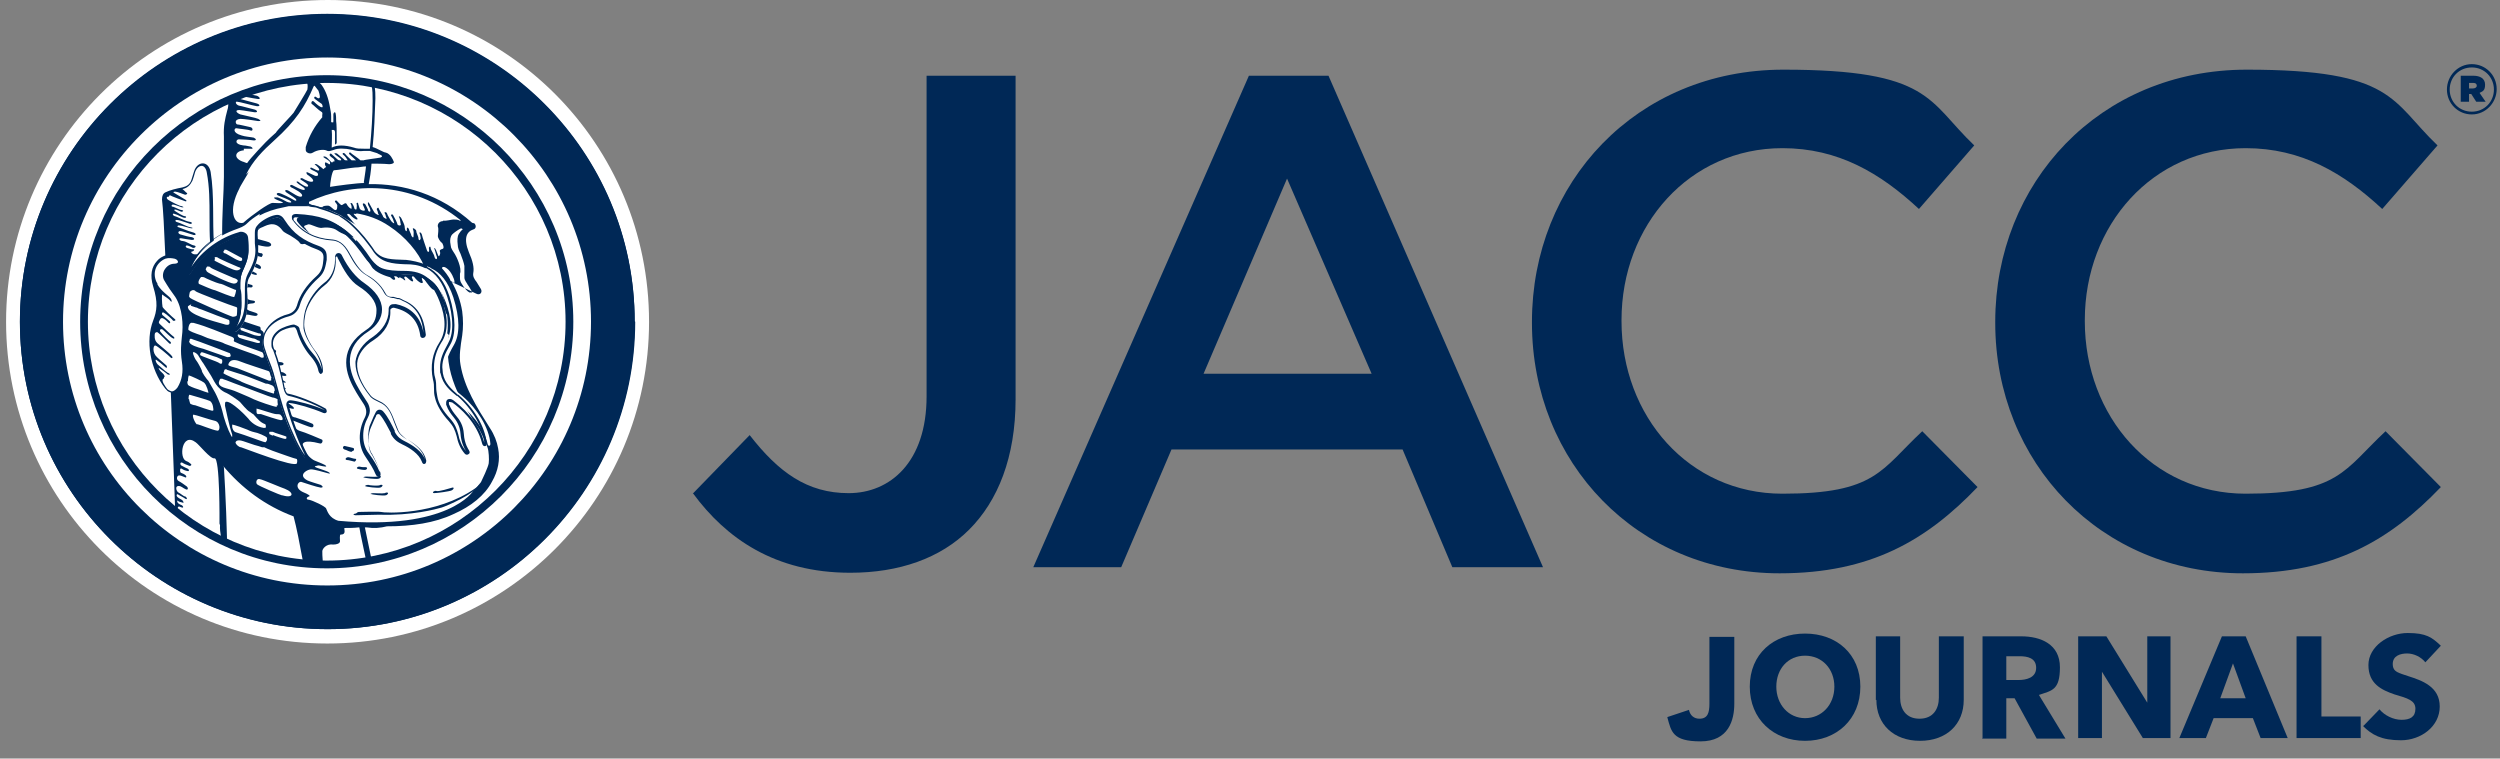 <?xml version="1.0" encoding="UTF-8"?>
<svg id="Layer_1" xmlns="http://www.w3.org/2000/svg" xmlns:xlink="http://www.w3.org/1999/xlink" version="1.1" viewBox="0 0 452.2 137.2">
  <rect x="0" y="0" width="452.2" height="137.2" fill="#808080" stroke="none"/>
  <!-- Generator: Adobe Illustrator 29.1.0, SVG Export Plug-In . SVG Version: 2.1.0 Build 142)  -->
  <defs>
    <style>
      .st0 {
        fill: none;
      }

      .st1 {
        fill: #002856;
      }

      .st2 {
        fill: #fff;
      }

      .st3 {
        clip-path: url(#clippath);
      }
    </style>
    <clipPath id="clippath">
      <path class="st0" d="M103,58.2c0,24.2-19.6,43.9-43.9,43.9S15.3,82.4,15.3,58.2,34.9,14.3,59.1,14.3s43.9,19.6,43.9,43.9Z"/>
    </clipPath>
  </defs>
  <g>
    <path class="st1" d="M125.3,89.3l10.3-10.6c5.2,6.7,10.4,10.5,17.9,10.5s14.1-5.6,14.1-17.5V13.7h16.1v58.5c0,10.5-3.2,18.4-8.4,23.6-5.2,5.2-12.7,7.8-21.5,7.8-13.7,0-22.5-6.3-28.4-14.3"/>
    <path class="st1" d="M225.9,13.7h14.4l38.8,88.9h-16.4l-9-21.3h-41.8l-9.1,21.3h-15.9L225.9,13.7h0ZM248.1,67.6l-15.3-35.3-15.1,35.3h30.4Z"/>
    <path class="st1" d="M277.1,58.4v-.2c0-25.1,18.8-45.6,45.5-45.6s26.1,5.7,34.5,13.7l-10,11.5c-7-6.5-14.6-11-24.7-11-16.8,0-29.1,13.9-29.1,31.1v.2c0,17.2,12.2,31.2,29.1,31.2s17.8-4.3,25.3-11.3l10,10.1c-9.2,9.6-19.3,15.6-35.8,15.6-25.7,0-44.8-20-44.8-45.3"/>
    <path class="st1" d="M360.9,58.4v-.2c0-25.1,18.8-45.6,45.5-45.6s26.1,5.7,34.5,13.7l-10,11.5c-7-6.5-14.6-11-24.7-11-16.8,0-29.1,13.9-29.1,31.1v.2c0,17.2,12.2,31.2,29.1,31.2s17.8-4.3,25.3-11.3l10,10.1c-9.2,9.6-19.3,15.6-35.8,15.6-25.7,0-44.8-20-44.8-45.3"/>
    <path class="st1" d="M442.6,16.2h0c0-2.5,2-4.6,4.5-4.6s4.5,2,4.5,4.5h0c0,2.5-2,4.6-4.5,4.6s-4.5-2-4.5-4.5M451.1,16.2h0c0-2.2-1.7-4-4-4s-4,1.8-4,4h0c0,2.2,1.7,4,4,4s4-1.8,4-4M445.1,13.7h2.3c1.2,0,2.1.5,2.1,1.6s-.4,1.2-1,1.5l1.1,1.6h-1.7l-.9-1.4h-.4v1.4h-1.5s0-4.8,0-4.8ZM447.3,16c.4,0,.7-.2.7-.5s-.2-.5-.6-.5h-.8v1h.8Z"/>
  </g>
  <g>
    <path class="st2" d="M117.4,58.2c0,32.1-26,58.2-58.2,58.2S1.1,90.3,1.1,58.2,27.1,0,59.3,0s58.1,26,58.1,58.2Z"/>
    <g>
      <g>
        <path class="st2" d="M114.1,58.2c0,30.3-24.6,54.9-54.9,54.9S4.3,88.5,4.3,58.2,28.9,3.3,59.2,3.3s54.9,24.6,54.9,54.9Z"/>
        <path class="st1" d="M59.2,113.8c-30.7,0-55.6-24.9-55.6-55.6S28.6,2.6,59.2,2.6s55.6,24.9,55.6,55.6-24.9,55.6-55.6,55.6ZM59.2,4C29.4,4,5.1,28.3,5.1,58.2s24.3,54.2,54.2,54.2,54.2-24.3,54.2-54.2S89.1,4,59.2,4Z"/>
      </g>
      <path class="st1" d="M114.9,58.2c0,30.7-24.9,55.6-55.6,55.6S3.6,88.9,3.6,58.2,28.5,2.5,59.2,2.5s55.6,24.9,55.6,55.6h0Z"/>
      <path class="st2" d="M61.5,59.5c-.7-.2-5.3-2.1-5.4-2.1-.4-.3,0-.9.6-.6.3.1,4.8,1.8,5.1,1.9.5.2.6,1-.4.8h0Z"/>
      <g>
        <path class="st2" d="M107.7,58.2c0,26.8-21.7,48.4-48.5,48.4S10.8,84.9,10.8,58.2,32.5,9.7,59.2,9.7s48.5,21.7,48.5,48.5Z"/>
        <path class="st1" d="M59.2,107.3c-27.1,0-49.2-22-49.2-49.2S32.1,9,59.2,9s49.2,22.1,49.2,49.2-22.1,49.2-49.2,49.2ZM59.2,10.4c-26.3,0-47.8,21.4-47.8,47.8s21.4,47.7,47.8,47.7,47.7-21.4,47.7-47.7S85.6,10.4,59.2,10.4Z"/>
      </g>
      <g>
        <path class="st2" d="M103,58.2c0,24.2-19.6,43.9-43.9,43.9S15.3,82.4,15.3,58.2,34.9,14.3,59.1,14.3s43.9,19.6,43.9,43.9Z"/>
        <g class="st3">
          <g>
            <g>
              <path class="st1" d="M46.2,8.6c.3,0,.9-.2.8-.4,0-.2-.2-.1-.6-.1-.5,0-.6.4-.2.5h0Z"/>
              <path class="st1" d="M48.6,14.3c.3.2,1.9.5,2.4.5.5,0,.4-.4.2-.4-.2,0-2.8-.6-3.1-.6s-.8-.3-1-.4-.7-.3-.5,0v.2c.1.2,1.8.4,2.1.6h0Z"/>
              <path class="st1" d="M49.1,11.3s-.2-.5-.5-.5c-.3,0-.6.2-.7.2-.5.1,1.2.3,1.2.3h0Z"/>
              <path class="st1" d="M46.9,9.7c-.4.3.8,0,.6,0-.1-.1-.4,0-.6,0Z"/>
              <path class="st1" d="M47.4,10.7c0-.2-.3-.3-.4-.1h0c0,.5.4.5.4.5,0,0,0-.2,0-.4Z"/>
              <path class="st1" d="M81.7,88.7c.4-.2.5-.6.1-.5s-2.5.8-2.9.6c-.3-.1-.9.3-.4.4.5,0,2.8-.3,3.2-.5h0Z"/>
              <path class="st1" d="M47.3,11.8c.2.1,1.3.6,1.5.6s1.2-.2.6-.3c-.6-.1-1.4-.5-1.7-.6-.3,0-.6,0-.4.2h0Z"/>
              <path class="st1" d="M54.1,12.2c.3,0,.8-.2.8-.2,0,0-.6.1-.6-.1,0-.4-.4.3-.1.4h0Z"/>
              <path class="st1" d="M49.2,13.3c.2.1.8.4,1,.3.3,0,.6-.3.5-.4s-.8,0-1.2-.2c-.5-.2-.5.1-.3.3Z"/>
              <path class="st1" d="M86.7,87.7c.3-.6-.1.2-.7.6-7.2,5-16.5,4.5-17.1,4.3-.5-.1-3.7,0-4,0-.3,0-.4.3-.6.3-.2,0-.7.2,0,.3.7,0,4-.1,4.3-.1,5.8.2,10.3-1,11.3-1.3,1-.3,6-2.5,6.8-4.1h0Z"/>
              <path class="st1" d="M55,41.1c0-.4.3-.3.7-.5.4-.2,1.9.8,2.6.6.6-.1,1.9-.1,2.7.5.8.6,2.5,1.2,2.9,1.2.4,0,.7.5.5.7s1.3,1.8,1.4,2.3c0,.4.8,1.2,1.4,2.3.6,1.1,2.8,1.8,3.2,1.9.3,0,.6.6.9.5.4,0,0-.5,0-.6,0-.1.2,0,.4,0,.2.1.5.4.5.3,0-.2.1-.2.4,0,.3.1.4.3.6.4.2,0,.1,0,0-.3-.2-.2,0-.5.3-.3.2.1.8.8,1.1.8.3,0,0-.4-.1-.7,0-.3.3-.3.5,0,.2.3.9,1,1.3,1,.4,0,0-.5,0-.8,0-.3.2-.1.5.2.2.3,1.4,2,1.7,1.8.3-.2,1.7,2.5,2,3.7s.7,1,.7.8c-1.7-6.2-3.7-6.6-4.3-7.1-.7-.5-9.5-2.4-9.6-2.9,0-.5-1.8-2.5-1.8-2.5,0,0-1.3-1.7-1.5-1.9-.2-.2-3.2-2.2-4.1-2.6-.8-.4-1.5-.4-2.9-.8-1.4-.4-1.5-.4-2.2-.6-.7-.2-1.6,1-1.8,1.3.7.7,1.7,1.7,2.4,2.6.5.2,1,.3,1.1.3.1,0-1.2-1.1-1.3-1.5h0Z"/>
              <path class="st1" d="M66.1,84.5c-.5,0-.7,0-1.1-.1-.4,0-.6.3-.3.4.3.1.9.2,1.3.2s.6-.5.1-.5h0Z"/>
              <path class="st1" d="M63.7,81.6c.5-.1.3-.4.3-.5,0-.1-1.2-.3-1.5-.4-.4-.2-.7.4-.2.6.5.1.9.5,1.4.4Z"/>
              <path class="st1" d="M64.4,83c-.5,0-1.1-.3-1.4-.3-.4,0-.7.4-.3.5.4,0,1.3.3,1.4.3.2,0,.5-.5.2-.5h0Z"/>
              <path class="st1" d="M65.7,86.3c.2.2,2.4.4,2.7.3.3,0,.5-.3.5-.4,0-.1-.3-.2-.6,0-.4.1-1.8,0-2,0-.4,0-.7.1-.5.3h0Z"/>
              <path class="st1" d="M66,87.9c.2.2,2.4.4,2.7.3.3,0,.5-.3.5-.4,0-.1-.3-.2-.6,0-.4.1-1.8,0-2-.1-.4,0-.7.2-.5.3h0Z"/>
              <path class="st1" d="M67,89.3c.2.2,2.4.4,2.7.3.3,0,.5-.3.5-.4,0-.1-.3-.2-.6,0-.4.1-1.8,0-2,0-.4,0-.7.1-.5.3Z"/>
            </g>
            <path class="st1" d="M85.4,40.3h0c-5.8-5.2-12.5-7.1-18.7-7,.2-1,.4-2.3.5-3.7.7,0,2.2,0,3.2.1.5,0,1-.2.8-.5-.1-.3-.6-1.4-1.4-1.6-.4,0-1.6-.8-2.4-1,.3-2.9.4-6,.5-8.8.1-6.1-3.3-10.8-8.7-11-.9,0-1.3-.6-1.1-1.8.3-1.8,1.1-4.2,1.7-6.1.3-1-.2-1.9-1.2-1.7-.6.1-1.2.2-1.8,0-.6-.1-1.3.3-1.3.3-.7.3-1.1,1-1.2,1.5-.2.5-1.4,3.5-1.6,4-.2.5-.4,2.5-.8,1.9-.3-.4-.5-.5-.7-.6-.2-2-.4-4-.6-4.9-.2-1.3-1.5-1.5-2.2-.6-.3.4-.7.9-1.1,1.3-.4.4-1,.5-1.5.4-.6-.1-1.2.1-1.6.6-.4.5-1.3.6-1.8.3-.4-.2-.8-.5-1.2-.6-.5,0-.7.2-.7.6.2,2,.5,4.1.7,5.9l.2,3.4c0,1.5,0,3-.1,4-.1,1.4-.2,2.7,0,3.6,0,.7,0,1.1-.2,1.7-.4,1.5-.7,2.8-.6,4.7,0,1.9,0,4.8,0,7.3,0,2.6-.4,7.1-.3,11,0,0,0,0,0,0-.6.3-1.1.7-1.7,1.1,0,0,0,0,.2-.1h0c-.3-3.9.1-8.6-.6-12.9-.4-2.1-2.4-2-3-.1-.2.6-.3,1-.5,1.6-.3.8-.8,1.1-1.6,1.3-1.1.2-2.3.5-3.1.9-.4.2-.6.6-.6,1.3.2,1.5.4,5.3.6,10.1-.5.2-1.1.5-1.5,1-1,1.1-1.3,2.6-.7,4.6.9,2.9.7,4.4,0,6.2-1.4,3.6-.6,8.7,2.2,12.3,0,0,.1.1.2.2.2.3.5.4.8.5,0,0,0,0,0,0,.4,10.9.8,21,.9,25.2,0,.6.3,1.2,1,1.7,1,.7,2.1.2,2.7-.5s1.2-.2,1.3.7c0,.8.7,1.3,1.1,1.7.4.3,1,.8,1.5,1.2.8.7,1.7.4,1.7-.2h0c0-4.5-.3-11.5-.6-16.3,0,0-.1-.2-.2-.3,3.4,4.1,7.7,7.3,12.8,9.2h0c1.1,4.1,2.3,11.9,2.4,12.1.1.9,1,1.7,2.6,1.8,1,0,1.9-.4,2.8-.6.8-.2,1.6.2,2.3.6,1.2.7,3,.8,4.2.2.8-.4.9-.9.8-1.5,0,0,0,0,0,0l-2.2-10.6h.4c1.2.2,2.4.1,3.6-.2,4.5,0,8.6-.6,12-2.2,3.2-1.4,5.7-3.4,7-5.9,1.1-1.9,1.5-4,1.1-6-.2-1.2-.7-2.5-1.5-3.7h0c-2.4-3.8-4.6-7.3-5.3-11.4-.3-1.6,0-3.4.3-5.3.2-1.4.2-2.9,0-4.4-.3-1.9-1-3.8-1.9-5.3,0,0,2.4,1.1,4.4,2.1h0c.7.4,1.2-.2.9-.8-.2-.3-.5-.8-.8-1.3-.4-.5-.7-1-.6-1.6.2-1-.1-2.2-.8-3.8-1-2.5-.4-3.7.8-4.1.5-.1.6-.7.2-1.1h0ZM67.6,105.9s0,0,0,0c0,0,0,0,0,0ZM65.9,33.1c-1.3,0-5,.5-6.2.7,0-.5.3-2.8.7-3,.5,0,3.4-.5,3.8-.5.9,0,1.3-.2,2-.2-.1,1.1-.3,2.1-.4,2.9ZM44.1,26.9c.2,0,.5,0,1.2,0,.7.1.3-.3,0-.4-.2,0-.8-.2-1.3-.2-1.7-.2-1.3-1.1-.8-1.1s2.1.1,2.7.2c.6,0,.4-.3,0-.5-.4-.1-1.7-.2-2.2-.4-1.8-.5-1.3-1.4-.9-1.3s2,.2,2.5.4.5-.5,0-.6c-.5-.1-2.1-.5-2.4-.5-.2,0-.7-.9.6-1,.6,0,2.6.3,3.2.4.6,0,.5-.1,0-.4-.4-.2-2.5-.6-3.2-.8-.6-.2-1.2-.8-.2-.8,1,.1,1.9.3,2.7.4.8.1.5-.4,0-.5s-2.2-.6-2.8-.7c-.6-.2-.7-.8-.3-.7.4,0,2.8.7,3.5.8.7.1.7-.3,0-.5s-3-.8-3.7-1c-.7-.2-.6-.6,0-.5s3.1.6,3.9.7c.8.1.2-.5-.2-.6-.5-.1-2.8-.5-3.3-.8s-.5-.7,0-.4c.5.2,1.7,0,1.5-.1-.2-.2-.6-.5-.2-.5.4,0,.9.3,1.3.4.4,0,.4,0,0-.4-.5-.3-1.4-.4-1.8-.5-.5-.1-.7-.8-.3-.7.4,0,1.6.5,2.4.7s.5-.2,0-.3c-.5,0-1.7-.6-2.7-1.1-1-.4-.5-.6.1-.5.6,0,1.4.5,1.7.6.3.1.7,0,0-.2-.6-.2-1.3-.7-1.8-.8-.5-.1-.6-.5,0-.5.7,0,1.9.5,2.6.7.7.1,1-.3.2-.4-.8-.1-2.4-.8-2.7-.9-.3,0-.5-.5,0-.5.4,0,1.5.4,1.8.4.3,0,.7-.2-.2-.3-.8,0-1.1-.5-1.8-.7-.7-.2-.2-.6.2-.5.4,0,1.3.4,2,.5.6.2.3-.3-.3-.4s-1.8-.6-2.3-.9c-.5-.3-.4-.4.1-.3.5,0,1.3.4,2.1.6.7.2.9-.2.4-.3-.5-.1-2.1-.9-2.4-1-.3-.1-.5-.4-.2-.3.4,0,1.2.3,1.7.5s1-.2.5-.5c-.6-.2-1.8-.6-2.4-.8-.6-.2-.3-.5,0-.5.4,0,1.8.5,2.3.5s.4-.3-.1-.4c-.5,0-2-.7-2.3-1-.4-.3-.2-.3.3-.3s.9.2,1.3.3c.3,0,.7-.2,0-.3-.7,0-.9-.4-1.4-.5-.5-.1-.4-.5-.2-.5.2,0,.5,0,.8.1.2,0,1.4,0,.5-.2-.8-.1-.7-.4-1.1-.6-.5-.2-.8-.2-.4-.4.3-.1.6,0,1.3.1.7.1,1.2.3,1.1,0-.1-.4-.5-.1-2-.5s-1-.5-.8-.8c.1-.2.5-.1.8-.2.7.4,1.7.2,2.3-.4.2-.2.6-.5,1.1-.4.8.2,1.5,0,2-.5.3-.3.6-.6.8-1l.3-.3c.3-.3.6-.5.8-.4.3,0,.5.3.5.7,0,.5.2,1.4.3,2.4.1,1.2.3,2.5.4,3.8.2,1.1.8,1.2.9,1.2.4,0,.9-.3,1-.9,0,0,0,0,0,0,.1,0,.4-.2.3-.3,0-.2.2-.5.3-.6.1-.1.3-.5.2-.7,0-.2.2-.7.4-1.2.2-.4,0-.7,0-1,.1-.4.2-.7.3-1,0,.1.2,0,.4.1.2.1.8-.4.8-.6,0-.3.5-1.3.6-1.6.1-.2.3-.8.4-1.2.7.1,1.4,0,1.9,0,.2,0,.4,0,.5.2,0,.1.1.2.2.4,0,.2,0,.4,0,.6l-.2.6c-.6,1.8-1.2,3.8-1.5,5.5,0,.4,0,.7,0,1,0,.3.2.5.3.7.3.4.7.6,1.3.6,4.1.2,7.1,3.2,7.9,7.8.2.9.2,1.8.2,2.8,0,2.6-.2,5.7-.5,8.7-.4,0-.7,0-1.1,0-.7,0-1.3,0-1.8-.2-1.7-.5-3-.5-4,0,0,0,0,0,0,0,0-1.1.1-2.2,0-3.2,0,0,.2,0,.3,0,.2,0,.3.2.3.5s0,1.7,0,2c0,.3.3,0,.3-.2,0-.2,0-.5,0-1.1,0-.6,0-2.3-.1-2.8,0-.4,0-1-.1-1.4s-.4-.1-.4.2c0,.3,0,.7,0,1.2,0,.4-.1.2-.4.2,0-.4,0-.7,0-1,0-.6-.1-1.1-.2-1.6-.3-1.8-.8-3.1-1.5-4.1-.3-.4-.6-.6-1-.6,0-.4-.4-.4-.6-.4-.1,0-.4-.4-.4-.5,0-.1.4-.4-.2-.6-.6-.2-.5,0-.7.1-.2.2-.9.2-.5.4.4.2,1.1.5,1,.7-.1.1-.2.3-.4.2-.2,0-.9-.2-1.2-.3s-.5.2-.2.3c.3.1,1.1,0,1.3.1,0,0,.5,0,.3,1.4-.1.3-2.5,4.2-2.5,4.2-.1.2-3.2,3.4-3.2,3.6-.3.3-.7.6-1,.9-.6.5-3.7,3.8-4.2,4.6-.2,0-.5-.2-.9-.3-1.7-.7-1.2-1.9.3-2h0ZM44.5,31.6c1.2-2.5,3.1-4.4,5.1-6.2,3.9-3.5,5.6-6.2,7.1-9.7,0-.1.2-.2.2-.2s.6.8.7.9c0,0,.4,1.1.2,1.3-.2.2-.4,0-.7-.2-.3-.1-.4.3,0,.5.3.2.9.7,1.1.8.1.1.3.7,0,.6-.3,0-1-.6-1.4-1-.4-.4-.6.3-.4.4.2.1,1.3,1.2,1.7,1.4.4.2.1.5.2,1-1.4,1.6-2.4,3.4-3,5.4,0,.2,0,.3,0,.5,0,.2.1.4.3.5.3.2.7.2,1,0,.8-.5,1.9-.6,2.4-.4.5.3,1,0,1.4-.1h0c.7-.3,1.9-.3,3.3,0,.7.2,1.4.3,2.1.2.4,0,.7,0,1.1,0l1.3.4c.3.2.7.3.9.5,0,.2-.1.2-.3.3-.4.1-3,.4-3,.5-.2,0-.4,0-.6,0-.4-.4-1.5-1.1-1.7-1.3-.2-.3-.5,0-.3.2.2.2.9.8,1.2,1.1-.2,0-.4,0-.8,0,0,0,0,0,0,0-.3-.3-.9-.8-1.2-1.2-.3-.3-.6,0-.3.2.3.2.7.8.8,1h0c0,0-.2,0-.3,0-.1,0-.3,0-.4-.2-.2-.2-1-.8-1.2-1-.3-.2-.7,0-.5,0,.1.2,1.1.8,1.2,1,0,0,0,.2,0,.2,0,0-.1,0-.2,0-.1,0-.3,0-.5-.2-.3-.3-.9-.8-1.1-1-.2-.1-.4.2-.2.4.2.3.7.4.8.8,0,0,0,.1,0,.2h0c-.2,0-.3,0-.4.2,0,0-.1,0-.2-.1-.3-.3-.6-.7-.9-.9-.3-.2-.7-.1-.4.1s1.1.6,1.1.9c0,0,0,.2,0,.3,0,0,0,0,0,0,0,0-.1,0-.2,0-.2-.2-.2-.1-.5-.3-.3-.2-.3.5,0,.8,0,0,0,0,0,0-.2.1-.3.2-.5.4-.4-.4-1.2-.9-1.2-.9,0,0-.6-.1-.3.1.3.2.9.8.7,1-.2.2-.9-.3-1.2-.4-.3-.2-.5,0-.3.2.2.2,1.2.5,1.3.8.1.3,0,.5-.5.4-.4-.2-.9-.4-1.3-.6-.4-.2-.3.2-.1.4.2.1,1.3.9,1,1.2s-1.5-.3-1.8-.5c-.3-.2-.6,0-.4.2.3.2,1.6.9,1.3,1.2-.2.3-1.4-.5-1.7-.8-.3-.2-.5,0-.2.2.2.3,1.6.9,1.3,1.2-.2.3-1.8-.6-2.2-.8-.4-.2-.6.2-.2.4.4.2,2.3,1.1,1.9,1.6-.4.4-1.8-.7-2.4-1-.6-.3-.8,0-.4.3.4.3,1.3.8,1.6,1.1.3.2.3.6-.2.3-.5-.3-2.4-1.3-2.8-1.3-.4,0-.5.3,0,.5.5.2,1.9.7,2.2,1,.3.3-.2.3-.7.1-.4-.2-1.6-.9-1.9-.8-.3,0-.7,0-.2.3.5.3,1.7.6,1.3.7-.4.1-1.2,0-1.8,0s-3.6,2.1-5.3,3.6c-1.7.4-2.8-2.2-.7-6.2,0-.2,1.7-2.9,1.7-3h0ZM40.5,45.2c.1,0,.3-.1.5,0,.4.2,2.2,1.2,2.6,1.4.2,0,.2.2.2.4,0,.2-.3.3-.7.1-.3-.1-1-.5-1.5-.8-.4-.2-.8-.5-1-.5-.1,0-.2-.2-.2-.2,0-.1,0-.2.2-.3ZM38.8,46.7c0,0,0-.2.2-.2.1,0,.3,0,.4.1h0c.2.2,3.2,1.5,3.7,1.7.4.1.4.2.4.3,0,0-.2.3-.7.3-.6,0-2.3-.9-3.3-1.4l-.6-.3c-.2,0,0-.4,0-.5h0ZM46.9,60.3c.3,0,.3.2.3.3,0,.2-.4.2-.8.1-.4,0-1.2-.4-1.8-.6-.3-.1-.6-.2-.8-.3-.2,0-.3-.2-.3-.3,0,0,0-.2,0-.2s.2,0,.4,0c.4.2,2.3.8,2.9,1h0ZM42,76.8s0,0,0,0c0,0,.4,0,2.7.9.6.3,1.3.5,1.4.5.3,0,2.1.7,2.2,1,0,.1,0,.3,0,.4,0,0-.2.4-.3.4-.2,0-1.8-.6-1.8-.6-1.1-.4-3.1-1.1-3.5-1.2-.5-.1-.7-.8-.7-1,0,0,0-.2,0-.3ZM49.3,78.8l-.4-.2c-.2,0-.2-.2-.2-.3,0,0,0-.2.1-.2.1,0,.3,0,.5,0,0,0,.3.1.5.2.5.2,2,.6,2,.7,0,0,0,.2,0,.3,0,0-.2.1-.2.1-.2,0-1.8-.5-2.2-.7h0ZM51.2,75.8c0,0-.1.2-.4.2s-3.1-.9-3.6-1.1h-.2c0,0-.2,0-.2,0-.2,0-.4,0-.4-.4,0-.1,0-.5,0-.6.2,0,3.1,1,3.5,1,.4,0,.8,0,.9.2.2.2.4.6.3.8h0ZM50.1,73.6c-.6,0-3.6-1.1-4-1.3-.1,0-.6-.3-1.1-.5-1.2-.5-2.3-1-2.6-1.1-1.3-.5-3-.6-2.8-1.6,0-.1.2-.6.3-.6,0,0,.2,0,.3,0,0,0,.4.2.8.3.5.2,2.3.9,2.9,1.1.6.2,5.2,2,5.4,2,.3,0,.7.2.9.3,0,0,0,.1,0,.2,0,0,0,.2,0,.3,0,.2.2.7-.2.7h0ZM34.3,61.6c0-.2,0-.5.6-.2.2,0,6.5,2.4,6.7,2.5,0,0,.2.5.1.5,0,.2-.4.2-.6.2l-4.3-1.5c-1.2-.3-2.3-.7-2.5-1.1s0-.3,0-.4h0ZM34.1,67.9c.3,0,2.6,1.1,2.8,1.3.5.4.8,1.8.8,1.8.2.2-1.6-.5-1.9-.6-.7-.2-1.7-.6-1.8-.8-.1-.2-.2-.6,0-.7,0,0,0-1.1.3-1.1ZM34.1,72.2c0-.1,0-.8.2-.8,0,0,3.5,1,3.6,1.1.7.3.7,1.7.7,1.7,0,0-.1.1-.2.1-.2,0-2.9-.9-3.1-1-.3,0-.8-.2-.9-.3,0,0-.2-.6-.2-.8h0ZM36.2,64.2c0-.1,0-.4.3-.5.2,0,2.2.8,2.7.9.5.2.8.4.9.4.1,0,.1.3.1.4,0,0,0,.4-.2.4,0,0-.2,0-.3-.1-.3-.3-3.5-1.3-3.5-1.5ZM49.6,70.7c0,.2,0,.4-.1.5-.2,0-5.8-2-6.1-2.3,0,0-2.7-1.1-3-1.4,0,0,.2-.5.2-.6.1-.1.3-.2.5,0,.2.1,2.9.9,3.4,1.1l.8.3c.6.2,2.5,1,2.8,1.1h.2c.2,0,.4.1.9.3.5.2.5.9.5,1h0ZM49.1,68.7c0,.2-.5.2-.6.1,0,0-5.1-2-5.6-2.2-.7-.2-1.6-.4-1.6-.6,0-.2.3-1.4,2.2-.6.4.2,5,1.7,5,1.7.4.1.3.6.5,1,0,0,.2.1,0,.5h0ZM34.5,52.7c.2-.3.7-.3.9,0,.2.2,6.7,2.7,7.2,2.8.2,0,.3.2.3.2,0,0,0,1.3-.1,1.4-.1.1-.4.2-.7.2-.5-.1-7.4-3.1-7.7-3.4,0,0-.2-.2-.2-.3,0,0,.1-.8.2-.9ZM34.5,55.3c.1,0,.5.2.9.3.2,0,.5.2.5.2.2,0,3.3,1.3,4.5,1.7l.8.3c.2,0,.3.2.3.3,0,0,0,.4,0,.4,0,0,0,.5-1.1.1-1.7-.5-6.7-1.7-6.4-3.2,0,0,.5-.4.6-.3h0ZM46.4,62l-.7-.2c-.8-.2-1.9-.5-2.4-.7-.3-.2-.3-.4-.3-.5,0-.2.2-.1.5,0,.5,0,1.4.4,2.2.6.4,0,.8.3,1,.4.2,0,.3.1.3.2,0,0,0,.1,0,.2,0,0-.3.1-.6,0h0ZM42.4,53.7c-.2.2-2.9-1-3.5-1.2-.6-.1-2.3-.9-2.8-1.1-.2,0-.2-.3-.2-.4,0-.2.3-.8.5-.9,0,0,.5,0,.6.1.1.1,2.2,1,2.7,1.1.3,0,1,.3,1.6.6.5.2,1,.4,1.2.5.2,0,.2.1.2.2,0,.1-.2.9-.3,1ZM37.5,48.2c.2,0,.5,0,.6.2.2.2,2.8,1.3,4.2,1.9.2,0,.7.3.7.4,0,.4-.3.6-.7.6-.7,0-4.7-1.9-4.9-2.2,0-.1-.2-.3-.2-.4,0,0,.2-.5.3-.5h0ZM30.7,35.3c.3.2,2.5,1,2.8,1.1s.3-.2,0-.3c-.2-.1-1.6-1-2-1.2-.4-.2.2-.3.4-.2.2,0,1.2.4,1.5.5.3.1.6-.2.4-.3-.2-.1-.4-.4-.8-.7h0c.9-.2,1.4-.7,1.8-1.5.2-.5.3-.9.5-1.6h0c.3-.8.8-1.1,1.2-1.1.4,0,.8.5.9,1.2.5,2.6.5,5.3.5,7.9,0,1.7,0,3.3.1,4.8-.8.6-1.5,1.3-2.2,2.1h0s-.2,0-.6,0c-.4,0-.8-.4-.5-.5.3,0,.6-.4.3-.4-.3,0-.4,0-1-.2-.5-.1-.5-.5-.2-.5.2,0,.7.2,1,.4.4.2.9-.3.3-.4s-1.3-.7-2-.8c-.7,0-.9-.6-.3-.5.5.1,1.2.2,1.9.3.7,0,.4-.4,0-.5-.3,0-1.5-.3-2.1-.5-.5-.2-.4-.6,0-.6.4,0,2,.6,2.4.7.5.1.6-.3-.2-.5-.8-.2-2.2-.8-2.5-.9-.3,0-.3-.4.2-.3.5,0,1.8.5,2.1.5.3,0,.4-.1-.2-.2-.6-.1-1.8-.8-2.3-.9-.5-.1-.5-.5,0-.4.4,0,1.9.6,2.3.7.4,0,.5-.3-.2-.4-.7-.1-2.1-.9-2.6-1-.5-.2-.4-.6,0-.4.5.1,1.4.7,1.8.7.4,0,.3-.3,0-.3-.3,0-1.4-.7-1.7-.9-.3-.2-.2-.3,0-.3.2,0,.8.3,1.1.4.3,0,.5-.2.1-.3-.4,0-1.2-.5-1.6-.6-.4,0-.3-.4,0-.4.3,0,1.2.4,1.6.5.4,0,.4,0,0-.2-.4,0-1.9-.8-2.4-1.1-.5-.3-.4-.7,0-.6h0ZM35,58.4c2.6.7,5,1.8,6.6,2.4,1.3.4.4.8.8,1,.4.2,1.3.6,2.5,1,1.2.4,2.2.8,2.5.9.3.2.3.7.3.8,0,.1,0,.2-.2.2-.1,0-.3,0-.4-.1-.2-.2-1.7-.7-3.1-1.2-1.4-.5-2.8-1-3.3-1.2-.5-.3-1.3-.5-2-.7-.6-.2-1.1-.3-1.5-.5-1-.5-2.2-.7-3.1-1.3-.1,0,0-1.5.7-1.3h0ZM29.7,68.2c.2,0,0-.5-.4-.8-.4-.3-.8-1-.5-.8.3.2,1.2.8,1.5,1.1.4.2.7,0,0-.3-.5-.3-1.4-1.2-1.8-1.5-.3-.3-.5-1-.2-.8.3.2,1.3,1,1.6,1.3.3.3.4,0,.2-.3-.2-.2-1.2-1-1.7-1.5-.9-.8-.7-2.2-.3-2.1.3,0,2.4,1.8,2.8,2.2.2.2.5,0,.1-.4-.3-.4-2.3-2-2.5-2.2-.7-.6-.5-1.6-.5-1.7,0-.2.3-.4.5-.3.3.2,1.9,1.8,2.1,2,.2.2.5,0,.2-.3-.3-.2-1.4-1.3-1.7-1.7-.4-.4,0-.7.3-.5.3.2,1.5,1.5,1.9,1.6.3.2.3-.2.1-.3-.2-.1-2.2-2-2.4-2.2-.1-.1-.4-.3-.2-.6.2-.4.3-.8.9-.4.2.1.6.5.8.7.2.2.4,0,.2-.3-.2-.2-1.1-.9-1.3-1.1s-.1-.7.3-.4c.4.2,1.5,1.2,1.6,1.4.1.1.7,0,.3-.3-.4-.3-2.2-2-2.2-2.2-.1-.5-.2-2.5,0-2.2.3.3,1,.6,1.4,1.1s.3-.2,0-.5c-.2-.3-1.6-1.2-2.3-2.4,0-.2-.1-.4-.2-.5-.8-1.8,0-3.5,1.6-4.2.6-.2,1.2-.1,1.7,0,.4.1.6.4.6.6,0,.1-.2.3-.6.3-.9,0-1.5.5-1.9,1.2-.3.6-.3,1.3,0,1.8.3.5.6,1,1,1.6l1,1.4c1.3,2,1.5,5.1,1.2,7.2-.1,1.1-.3,2.6,0,4.5.3,1.9,0,3.4-.8,4.7-.3.4-.7.7-1,.7-.1,0-.7-.2-.9-.5-.3-.4-1.2-1.6-.6-1.8h0ZM35.3,96.6c-.2,0-.3.2-.5.4-.3.3-1,.8-1.6.6v-.2c-.2-.3,0-.8.4-.7.3,0,1.1-.3,1.1-.4,0-.2.6-.3.6,0,0,0,0,.2,0,.4h0ZM40.2,100.8c-.1,0-.5,0-.9-.2h0c0-.3.3-.5.5-.6.2.2.5.4.5.6,0,0,0,.2,0,.2ZM39.8,95c-.1,1.3.4,2.8.4,4.1-.2,0-.3-.2-.4-.3l-.4-.3c-.3-.2-6.7-5.6-7.2-5.1,0,0-.2.2-.2.3,0,0,.3-.7.1-.8-.2-.2,0-1,.1-1.2.2-.2.3,0,.7.1.4.1.2-.3,0-.4-.2-.1-.5-.2-.7-.4-.2-.2-.2-.6,0-.4s.5.2.8.3c.3.2.2-.2,0-.4-.2-.2-.6-.3-.9-.6-.3-.3-.1-.7.2-.4.3.2.8.4,1.2.7.5.3.3-.3,0-.4-.3,0-.9-.6-1.2-.7-.4-.2-.7-1.2,0-1.2.5,0,.8.4,1.3.6.4.2.5-.2.2-.5-.4-.3-1.1-.8-1.5-1-.5-.3-.3-1.1.2-1,.2,0,.6.2.9.3.3.2.4-.1.2-.3-.2-.2-.6-.4-.9-.5-.2-.2-.2-1,.2-.7.5.3.6.3,1,.4.4.1.3-.3.1-.4s-.9-.4-1.2-.6c-.3-.2-.2-.7.2-.5.3.2.8.4,1.1.5.3.2.7-.1.4-.3-.2-.2-.5-.4-.8-.5-1.4-.5-.8-5.3,1.7-3.4.6.4,2.7,3.1,3.4,2.9,1-.2.9,11.6.9,11.8h0ZM35.7,76.8c-.3,0-1.1-1.7-.7-1.8.3,0,3.2,1,3.8,1.1,1.1.2,1.1,1.9.5,1.8-.8-.1-3.2-1.1-3.7-1.2ZM51,89.6c-.2,0-4.2-1.7-4.5-2s-.1-1.2.6-.9c.3,0,4,1.6,4.4,1.7,1.8.7,1.6,1.8-.4,1.2ZM43.6,80.9c-.4,0-.9-.5-1-.8,0-.2.2-.7,1.4-.3.4.1,1.9.7,2.8.9l.6.2h.4c.3.2,2.7,1.1,2.8,1.1.6.2,2.5.9,3,1,.2,0,.2.5.1.8-.3.9-9.7-2.8-10.1-2.9h0ZM60.8,106.3c-.7,0-2.6.5-3.3.7-.7.2-.7-.3-.7-.6,0-.3.7-.9,1.2-1.2.5-.3,1.5-.8,1.8-.5.7.7,1.2.7,1.9,1.2.7.5-.2.5-.9.5h0ZM66.3,106.8c0,.5-1.1.7-1.7.8-.5,0-1.7-.5-2.2-.8-.5-.3.2-.9.5-1.1.4-.3,1,0,1.3,0,.2,0,1.1-.1,1.4,0,.3.1.6.5.6,1h0ZM63.4,104.3c-.5.1-.8.2-1.2.2,0-.2.1-.4,0-.4-.5,0-1.3-.8-1.5-1-.2-.2-.1,0-.4,0-.3,0-.7,0-1.3,0-.7,0-.7-2.9-.7-3.4,0-.4.7-1.4,2-1.2.6,0,1.2-.2,1.2-.6,0-.2-.1-1.2.1-1.2,1.1,0,.6-.9.7-1.2.8,0,1.7,0,2.5-.1,0,0,.2,0,.2,0,0,.4,1.4,6.7,1.9,9.1-1.1-.6-2.5-.3-3.4,0h0ZM82,60.9c0-.1,0-.2,0-.3,0,0,0,.2,0,.3ZM82.1,60.5c0,0,0-.2,0-.2,0,0,0,.1,0,.2ZM82.1,60.2v-.2.2ZM82.2,59.8c0,0,0-.1,0-.2,0,0,0,.1,0,.2ZM82,57c0-.1,0-.2,0-.4,0,.1,0,.2,0,.4ZM82.2,59.5v-.2.2ZM82.2,59.1v-.2.2ZM82.2,58.8v-.2.2ZM82.2,58.4v-.2.2ZM82.1,58.1c0,0,0-.1,0-.2,0,0,0,.1,0,.2ZM82.1,57.7c0,0,0-.2,0-.2,0,0,0,.2,0,.2ZM82.1,57.4c0,0,0-.2,0-.3,0,0,0,.2,0,.3ZM80.7,52.5c0,0,0-.2-.1-.3,0,0,0,.2.1.3ZM81.9,56.5c0,0,0-.2,0-.3,0,0,0,.2,0,.3ZM81.9,56.2c0,0,0-.2,0-.2,0,0,0,.2,0,.2ZM81.8,55.8c0,0,0-.2,0-.2,0,0,0,.1,0,.2ZM81.7,55.4c0,0,0-.1,0-.2,0,0,0,.1,0,.2ZM81.6,55.1c0,0,0-.1,0-.2,0,0,0,.1,0,.2ZM81.5,54.7c0,0,0-.1,0-.2,0,0,0,.1,0,.2ZM81.4,54.3c0,0,0-.1,0-.2,0,0,0,.1,0,.2ZM81.3,54c0,0,0-.1,0-.2,0,0,0,.1,0,.2ZM81.1,53.6c0,0,0-.2,0-.2,0,0,0,.1,0,.2ZM81,53.3c0,0,0-.2-.1-.3,0,0,0,.2.1.3ZM80.9,52.9c0-.1,0-.2-.2-.3,0,.1.1.2.2.3ZM79.8,50.9c0,0,0-.1-.1-.2,0,0,0,.1.1.2ZM80.5,52.2c0,0,0-.1-.1-.2,0,0,0,.1.1.2ZM80.3,51.8c0,0,0-.1-.1-.2,0,0,0,.1.1.2ZM80.1,51.5c0,0,0-.1,0-.2,0,0,0,.1,0,.2ZM79.9,51.2c0,0,0-.1-.1-.2,0,0,0,.1.1.2ZM81.2,60.6c-1.1,6.8,2.2,12.1,5.5,17.1h0c.6,1.1,1.3,2.7,1.5,3.3.2.5.3,2.1.2,2.8s-1.2,3-1.4,3.4c-.3.4-.9,1.2-1.4,1.6,0,0-4.4,7.2-24.4,5.4-1.7-.5-2-1.8-2.2-2.2-.1-.4-2.5-1.5-3.1-1.6-.6,0-.5-.5,0-.6.4-.1-.4-.5-.9-.7-2-.8-1-2.2-.4-1.9.6.2,2.7.9,3.4,1,.7,0,.2-.4,0-.5-.3-.1-2-.6-2.4-.8-1.9-1,.1-2.1.8-2,.3,0,2.3.5,2.9.7.7.2.3-.2-.3-.4-.6-.2-.9-.3-1.7-.6s0-.3.2-.4,1.6.4,1.5.1c-.2-.3-1.2-.6-2.1-1-1.1-.4-4.8-4.6.9-3.1.5.2.7-.6.4-.7-.2-.1-3.3-1.4-3.8-1.5-1.5-.4-1.6-2-1.3-1.9.3.1,2.9,1.2,3.3,1.2.4,0,.4-.6,0-.7-.4-.2-2.6-1-3-1.1-.4,0-.9-.4-.8-.6.1-.2-.3-.2-.7-.6-.4-.4,0-.7.8-.4.8.2.4-.3.1-.5-.2-.2-.9-.5-1.3-1-.4-.5-.6-1.6-.8-2-.2-.4.3-.1.8,0,.4,0,.1-.3-.4-.4-.5-.1-.6-.4-.8-.8-.2-.3.8,0,1.2,0,.4,0,.2-.1-.3-.4-.5-.2-.9-.5-.9-.8,0-.3.5,0,1.2,0,.6,0,.2-.4-.2-.6s-.8,0-1.2-.3c-.4-.2-.2-.4-.3-.7,0-.3.3-.3.8-.3.5,0,.7-.1.7-.3-.1-.4-1-.3-1.2-.3-.3,0-.6-.4-.4-.6s-.1-.7-.4-.8c-.2-.1.3-.3.5-.3.2,0,.3-.7-.6-.6-.9.2-.3-.7-.4-1.5,0-.8.2-.7,0-1-.3-.3-1.3.8-1.1,0,.1-.7-.3-.9-.5-1-.1,0,0-.5-.2-.6-.2-.1-2.6-.8-3.2-1.1-.7-.3,0-1.4,1.5-1,.5.1,1.2.3,1.3-.1,0-.3-.4-.3-1.5-.7-1-.4-.7-1.3.4-1.3.5,0,.7-.2.6-.4-.2-.2-.7-.1-1.1-.3-.7-.3-1.4-2.5.4-2.2.3,0,.5-.4,0-.5s-.5-.2-.9-.3c-.3,0,0-1.7.4-1.8.4,0,.7.2,1.2.3s.5-.2,0-.4c-.4-.2-.7-.4-1-.6-.3-.2,0-.3.3-.5.2-.2.9.2,1.4.4.5.2.6-.4,0-.7-.3-.2-1.3-.4-1.3-.7,0-.3,0-1,.4-1s1.4.3,1.4.3c0,0,.5-.5,0-.7-.3,0-.3,0-1.2-.4-.7-.3,0-1.2.4-1.1.2,0,1.4.4,2.1.3.7-.1.5-.6,0-.8-.5-.2-1.9-.5-2.4-.7-.5-.2.4-1.7,1-1.9.7-.2,2.4-1.6,3.9.5.3.4,1.1.7,1.4.9.3.2,1.5.9,1.7,1.3.2.4.8.3,1.5,0,.3-.2-.3-1-1.2-2.1-.5-.2-1-.3-1.1-.5-.3-.3-1.5-1.8-1.3-2.2h0c-.4-.4-.7-.7-.7-.7l-1-.8c2.9-.5,6.2-.1,10,1.1,0,0,5.9,6.5,6,6.7,0,.1,1,.4,1.2.2.2-.2,0-1.3-.6-1.3s-1-1.7-1.3-2c-.3-.3-2.5-2.9-2.8-3.3-.3-.4.2-.4.5-.1.2.3,1,.9,1.2.8.2-.1,0-.3-.5-.8-.4-.5.3,0,.4-.3,0,0,0,0,0,0,1.9.3,4,1,5.9,2.3,2.9,1.9,5.3,4.7,6.4,7.4h0c0,.1,0,.2,0,.2,3.2,2.6,4.6,8.2,4.1,11.8h0ZM82.2,50.9c0,.1,0,.2,0,.3-.2-.1-.5-.3-.7-.4-.2-.7-1.3-2-1.5-2.2-.2-.2.2-.6.9,0,.7.5,1.3,1.9,1.3,2.3ZM80.1,40c-.6,0-1,.5-.9,1,.2.4,0,1.4,0,1.7,0,.4.5,1.1.7,1.2s.5,1,.2,1.1c-.3.1-.7.2-.5.6.1.4-.2.9-.3.7-.1-.2-.2-.5-.4-1-.2-.5-.5-.6-.3-.2.2.5.2.8.4,1.3.2.5-.2.7-.4.1-.1-.6-.6-1.1-.7-1.6,0-.5-.4-.3-.3.2.1.5-.2.7-.4.1-.2-.6-.8-2.3-.9-2.8-.2-.5-.5-.4-.4-.2.1.2.2.7.2.9,0,.2-.3.6-.4.1,0-.5-.4-1-.4-1.4,0-.3-.8-.8-.6-.3.2.4.1.7.1,1.2,0,.5-.3.1-.4-.1,0-.2-.3-.7-.4-1,0-.3-.4-.6-.4-.3s0,.6-.1.5c-.2,0-.3-.5-.3-.8,0-.3-.4-1.1-.6-1.5-.2-.4-.6-.5-.4-.2.2.3.2,1,.3,1.3,0,.3-.5.2-.6,0,0-.2-.6-1.4-.8-1.7-.2-.3-.5,0-.3.2.2.3.4.8.5,1.2.1.3-.5-.2-.6-.4-.1-.2-.6-.9-.7-1.3-.1-.3-.6-.3-.4,0,.2.3.1.4.3.8.2.4-.5,0-.6-.2,0-.2-.7-1.2-.8-1.5,0-.3-.5,0-.3.3.2.3.1.6.3.8.1.3-.7-.2-.8-.4-.1-.2-.6-1-.9-1.6-.3-.5-.3,0-.2.3.1.2.4.7.4,1,0,.3-.3.2-.4,0,0-.2-.4-.9-.5-1.1-.1-.2-.8-.5-.3.4.4.8.1.7-.1.7-.3,0-.6-.3-.6-.3,0,0-.2-.5-.3-.9,0-.4-.4-.2-.3,0,.1.2,0,.5,0,.8,0,.4-.4.1-.4,0,0-.2-.3-.8-.4-.9,0-.1-.4-.1-.3,0,.1.2.2.4.2.7,0,.3,0,.3-.2.2s-.5-.4-.7-.8-.7.2-.9.2c-.2,0-.8-.7-.9-.8-.1-.1-.4,0-.3.2.1.2.5.5.4.8,0,.2,0,.7-.3.7-.4,0-.8-.7-1.3-.8-.4,0-1,0-1.1.3,0,0,0,0,0,0-.4,0-.9-.2-1.3-.2-.4-.2-.8-.3-.9-.4-.3,0-.2-.2-.2-.4,7.6-3.6,18.5-3.9,27.5,3.4,0,0-.2,0-.3,0-.2-.2-.8-.2-1.1-.2-.3,0-1.3.3-1.8.2h0ZM83.7,41.5c-.3.2-.5.5-.7.8-.3.5-.3,1.2-.2,2,0,.5.2,1,.5,1.6.3.8.6,1.6.7,2.2,0,.5,0,1,0,1.4,0,.3,0,.5,0,.7,0,.5.4.9.6,1.3.3.4.6,1,.8,1.3,0,0,0,0,0,.1h0c0,0-.3,0-.5,0-.4-.2-1-.9-1.4-1.6-.2-.3-.3-.6-.3-1,0-.2,0-.7,0-.8.4-1-.7-3.2-.9-3.5-.1-.2-.5-.7-.7-1.2,0-.2-.5-1.6.2-2.4.3-.3,1-.8,1.4-1,.3-.2.5,0,.5.2h0Z"/>
            <path class="st2" d="M61.8,39.1h0c0-.1-.3-.2-.7-.4-1-.5-2-.9-3.1-1.1-.5-.2-.9-.3-1-.3-.2,0-.6,0-1-.1-.4,0-.8,0-1.3-.1-.9,0-1.8-.1-2.4,0-.2,0-.6,0-1,.2-1.6.2-3.2.8-4.5,1.5,0,0,0,0,0,0-.8.5-1.5,1-2.1,1.6-.6.6-1.3.8-1.8,1-3.7,1.3-7.2,3.7-8.8,7.9,0,.3.2.4.3.2,2.2-3.7,5.9-5.9,8.9-6.8.9-.3,1.3.4,1.4,1,.1,1.4.2,2.6,0,3.3-.2.8-.6,1.6-.9,2.3-.3.8-.5,1.9-.4,2.9.2,2.1.7,4.7-.8,7.3-.2.4,0,.6.4.3,1.8-1.7,1.9-4.5,1.7-7.1,0-1.1.2-2,.5-2.6,1-1.9,1.5-3.1,1.4-4.7,0-.9,0-1.9-.2-2.7,0-.8.2-1.3.6-1.8s1.9-1.4,2.9-1.5c.7-.1,1.1.3,1.5.8,1.5,2.4,3.4,3.6,6.3,4.7,1.2.4,1.4,1.2,1.3,2.2-.1,1-.2,2.2-1.3,3.2-1.9,1.7-3,3.4-3.6,5.2-.2.7-.8,1.5-1.8,1.7-3.5.9-5.6,3.4-4.5,6.3.9,2.4,1.3,3.4,1.8,5.3.5,1.9,1.3,4.9,2,6.8,1.1,3,2.4,5.6,3.4,7,.3.4.6.1.4-.3-1.4-2.7-2.8-6.8-3.4-9.1,0-.3,0-.7.5-.6,1.2.1,4.1.9,6.2,1.8.3.2.6-.2.2-.4-2-1.2-5.1-2.3-6.7-2.7-.4,0-.6-.6-.8-1.1-.5-2.1-.9-4.5-1.9-7-.6-1.5,0-2.5.9-3.3.6-.5,2.1-1,2.6-.9.2,0,.3,0,.4.1,0,0,.2.2.3.3,0,.1.2.3.2.4.4,1.4,1.2,3.1,2.2,4.2s1.5,2.1,1.8,3c.2.6.5.5.5,0,0-1-.6-2.3-1.4-3.5-.9-1.1-1.6-2.7-1.8-3.8-.2-1.2,0-2.1.3-3.1.6-2.1,2.1-3.9,3.4-4.9,1.3-1,2.2-2.7,2.1-4.9,0-.5.6-.9.9-.2,1.1,2.2,2.5,3.9,4.1,5,3.9,2.5,4.1,6.2.8,8.3-4.3,2.8-4.2,6.5-2.3,10,.9,1.6,1.4,2.3,2,3.1.6.8.6,1.7.2,2.5-1.2,2.4-1.2,5,.1,6.8,1,1.3,1.6,2.5,1.9,3.1.3.6.7.5.5,0-.4-1.2-1.2-2.6-1.6-3.5-.7-1.4-.5-3.8,0-4.9.4-.9.7-1.5.9-2,.2-.5.7-.7,1-.3.9,1,1.6,2.6,2.1,3.6.5,1,1.2,1.4,1.9,1.8,1.6.7,3.1,1.8,3.6,3.3.2.5.5.3.4,0-.4-1.8-1.7-2.7-3.3-3.8-1-.7-1.4-1.1-1.8-2-.8-2-1.2-3.7-2.7-4.6-1-.6-1.6-.7-2.2-1.4-1.7-2.1-2.6-4.2-2.4-6,.1-1.8,1.4-3.3,3.1-4.4,1.9-1.2,3-3.1,2.9-5.1,0-.6.5-.8,1-.7,1.9.4,4.2,1.7,4.8,5.1,0,.6.6.4.6,0-.2-1.8-.7-4.6-3.9-6-.3-.2-.6-.3-.8-.3h-.2c-.2,0-.5-.1-.7-.2-.6,0-1.2,0-1.6-.8-.8-1.6-2.1-2.5-3.3-3.2-1.2-.7-2.1-2.2-3-3.7-.8-1.5-1.6-2.6-3.3-2.7-2.8-.2-5.3-1.3-6.9-3.5-.3-.4,0-.9.6-.9,4.1.2,6.6,1,8.9,3.1,1.6,1.4,2.7,2.9,3.7,4.4,1.8,2.5,4.3,3,7.1,2.9,3,0,5,1.2,6.5,5,1.1,2.9,1.3,5.5-.1,7.6-1.3,2-1.7,4.3-1.2,6.5.3,1.3.2,2.1.5,3.4.3,1.3,1.2,2.7,2.4,4.1.9.9,1.2,1.7,1.4,2.8.3,1.1.7,2.2,1.5,3.1.2.3.6,0,.3-.3-.3-.3-.8-1.4-1-3s-.8-2.6-1.3-3.2c-.5-.6-.9-1.2-1.3-2.2-.3-.7.3-1,.9-.6,2.2,1.6,4.7,4.2,5.5,7.5.1.5.5.4.5,0-.2-2.9-2.4-6.4-5-8.6-1.1-.9-2.5-2-2.9-4-.4-2,.2-3.4,1.3-5.3s1.1-4.8-.1-8.6c-1-3-2.4-4.5-3.9-5.2h0c0,0-.2-.1-.3-.2-1.3-.6-2.6-.6-3.6-.7-2.2-.1-4.1-.3-5.6-2.2-.6-.8-1.9-2.8-4-4.7"/>
            <path class="st1" d="M52.2,36.8l-1,.2c-1.7.2-3.2.8-4.5,1.5,0,0,0,0,0,0h0c-.8.5-1.5,1-2.1,1.6s-1.2.8-1.8,1c-3.1,1.1-7.1,3.4-9,8.1,0,.2,0,.5.2.5.2,0,.4,0,.5-.2,1.9-3.1,5.2-5.6,8.8-6.7.3,0,.5,0,.7,0,.2.1.4.4.4.8.1,1.4.2,2.5,0,3.3-.2.6-.4,1.1-.6,1.6l-.3.7c-.3.7-.5,1.8-.4,3v.4c.3,2,.6,4.4-.8,6.7-.2.3,0,.5,0,.6.1.1.4.1.7-.1,1.9-1.8,1.9-4.6,1.7-7.3,0-.9,0-1.8.5-2.5,1-1.9,1.5-3.2,1.5-4.8v-1.1s-.1-1.6-.1-1.6c0-.7,0-1.2.5-1.6s1.8-1.3,2.8-1.5c.6-.1.9.2,1.3.7,1.6,2.6,3.3,4,6.1,5,1,.4,1.3.8,1.2,1.8h0c-.1,1.1-.2,2.1-1.2,3-1.9,1.7-3.1,3.5-3.6,5.4-.2.6-.6,1.2-1.5,1.5-2.1.5-3.6,1.8-4.3,3.2-.6,1.1-.6,2.3-.1,3.5l.3.9c.7,1.8,1,2.7,1.5,4.4.4,1.9,1.2,4.8,2,6.8,1.1,3,2.3,5.6,3.4,7.1.2.3.5.3.6.2.2,0,.3-.4,0-.7-1.4-2.6-2.8-6.6-3.4-9,0-.1,0-.2,0-.3,0,0,.1,0,.2,0,1.2.1,4,.9,6.1,1.8.3.1.5,0,.6-.2,0-.2,0-.4-.2-.6-2.1-1.2-5.2-2.4-6.8-2.7-.3,0-.5-.6-.6-1l-.2-1c-.4-1.8-.8-3.9-1.7-6-.5-1.2-.2-2.2.9-3.1.6-.5,2-.9,2.5-.9.1,0,.2,0,.3,0,0,0,.2.2.2.2,0,0,.1.2.2.4.4,1.5,1.3,3.2,2.2,4.3.9,1,1.5,1.9,1.7,3,.2.6.5.6.5.5,0,0,.4-.1.3-.7,0-1.1-.6-2.5-1.5-3.6-.9-1.2-1.6-2.7-1.8-3.8-.2-1.1,0-1.9.2-3,.6-2,2.1-3.9,3.3-4.8,1.5-1.1,2.3-3,2.1-5,0-.2,0-.3.2-.3.1,0,.1,0,.2.3,1.1,2.2,2.2,4.1,3.8,5.1,1.9,1.2,3.2,2.7,3.2,4.3s-.5,2.7-1.9,3.6c-4.8,3.2-3.9,7.3-2.3,10.3.8,1.5,1.4,2.3,1.9,3.1h0c.5.8.6,1.6.2,2.4-1.3,2.5-1.2,5.2.1,7.1.8,1.2,1.5,2.3,1.8,3.1.2.5.5.6.7.5.2,0,.3-.3.2-.7-.3-1.1-1-2.3-1.5-3.2l-.2-.3c-.7-1.3-.5-3.7,0-4.7l.6-1.4.3-.6c0-.2.2-.4.4-.4,0,0,.2,0,.3.1.8.9,1.5,2.4,2,3.3v.2c.6,1.1,1.3,1.5,2.1,1.9,1.3.6,3,1.7,3.5,3.1.1.4.4.5.5.4.2,0,.3-.3.3-.6-.4-1.8-1.7-2.7-3.3-3.8h-.2c-1-.8-1.4-1.1-1.7-2l-.4-1c-.6-1.6-1.1-2.9-2.4-3.7l-.8-.4c-.6-.3-1-.5-1.3-.9-1.7-2.1-2.5-4.2-2.4-5.8.1-1.5,1.2-3.1,3-4.2,2-1.3,3.1-3.2,3-5.3,0-.2,0-.3.2-.4.1-.1.4-.2.6-.1,2.6.6,4.2,2.2,4.6,4.9,0,.4.3.6.6.5.2,0,.5-.3.4-.7-.2-1.4-.5-4.7-4-6.1-.4-.2-.7-.4-.9-.4h-.2c0,0-.7-.2-.7-.2,0,0-.3,0-.3,0-.5,0-.9-.1-1.2-.7-.9-1.7-2.3-2.7-3.4-3.3-1.2-.7-2.1-2.2-2.9-3.6-.8-1.5-1.7-2.7-3.5-2.8-2.9-.2-5.2-1.4-6.8-3.5,0,0,0-.2,0-.2s0,0,0-.1c0-.1.2-.2.4-.2,4.2.2,6.5,1,8.8,3,1.6,1.4,2.7,2.9,3.7,4.3,1.9,2.7,4.6,3,7.2,3,2.7,0,4.7.8,6.3,4.9,1.2,3.1,1.2,5.5,0,7.4-1.3,2-1.7,4.3-1.2,6.7.2.7.2,1.2.2,1.7,0,.5,0,1,.2,1.7.3,1.3,1.2,2.8,2.5,4.2.8.9,1.1,1.6,1.4,2.7.2,1,.6,2.2,1.5,3.2.2.2.5.2.7,0,.2-.1.2-.4,0-.7,0,0-.8-1.1-.9-2.9-.1-1.6-.8-2.6-1.4-3.3-.4-.5-.9-1.1-1.3-2.1,0-.2,0-.4,0-.4,0,0,.3,0,.6.1,1.3.9,4.4,3.5,5.4,7.4.1.4.3.5.5.5.2,0,.4-.2.3-.6-.2-2.8-2.3-6.4-5.1-8.7h-.1c-1.1-1-2.4-2.1-2.7-3.9,0-.4-.1-.8-.1-1.1,0-1.3.5-2.5,1.4-4,.6-1,.8-2.2.8-3.6s-.3-3.3-.9-5.2c-.9-2.7-2.2-4.4-4-5.3,0,0-.2-.4-.2-.4-1.2-.5-2.7-.8-3.7-.9h-.2c-2.3-.1-4.1,0-5.4-1.6l-.4-.6c-.7-1-1.9-2.6-3.6-4.2-.6-.6-1.4-1.2-2.2-1.6,0,0-.2-.2-.8-.4-.9-.5-2-.9-3.1-1.2-.3-.1-.8-.3-1.1-.3h-1.1c0-.1-1.3-.2-1.3-.2-1.2,0-2,0-2.4,0h0ZM46.9,39c1.3-.7,2.8-1.2,4.4-1.5,0,0,.9-.2.9-.2.4,0,1.2,0,2.4,0h1.3c0,.1,1,.2,1,.2.2,0,.5.1,1,.3,1.1.3,2.1.7,3,1.1.2,0,.6.2.6.3h0s0,0,0,0h0c.8.5,1.6,1.1,2.2,1.7,1.7,1.6,2.8,3.2,3.5,4.1l.4.6c1.4,1.9,3.3,2.1,5.7,2.2h.2c1,0,2.2.1,3.4.7,0,0,.2,0,.2,0h0c1.7.9,3,2.6,3.8,5.2.6,1.8.9,3.6.9,5.1s-.3,2.5-.8,3.4c-.9,1.6-1.4,2.8-1.4,4.2s0,.8.1,1.2c.4,2,1.8,3.1,2.9,4h.1c2.7,2.3,4.7,5.8,4.9,8.5h0s0,0,0,0c-1-4-4.3-6.7-5.6-7.7-.4-.3-.8-.3-1.1-.1,0,0-.2.2-.2.5s0,.2,0,.4c.4,1.1.9,1.7,1.3,2.2.5.6,1.2,1.6,1.3,3.1.1,1.5.7,2.7,1,3.1,0,0,0,0,0,0,0,0,0,0,0,0-.8-.9-1.2-2-1.4-3-.3-1.1-.6-1.9-1.5-2.9-1.2-1.3-2.1-2.7-2.3-4-.1-.6-.2-1.1-.2-1.6,0-.5,0-1.1-.2-1.8-.2-.6-.2-1.3-.2-1.9,0-1.6.5-3.1,1.3-4.4.7-1,1-2.2,1-3.6s-.3-2.6-.9-4.2c-1.4-3.7-3.3-5.2-6.7-5.2s-5.1-.3-6.9-2.8c-1-1.5-2.1-3-3.7-4.4-2.3-2-4.8-2.9-9-3.1-.4,0-.7.1-.8.4,0,.1,0,.2,0,.3,0,.2,0,.3.2.5,1.6,2.2,4,3.4,7.1,3.6,1.6.1,2.4,1.3,3.1,2.6.8,1.5,1.8,3,3.1,3.7,1.1.7,2.4,1.6,3.2,3.2.4.7,1,.8,1.5.9h.2s.7.2.7.2h.2s.2,0,.7.3c2.9,1.2,3.6,3.6,3.8,5.8h0c0,.2,0,.2,0,.2s0,0,0-.2c-.6-3.5-3-4.8-5-5.2-.4,0-.8,0-1,.2-.2.2-.3.4-.3.7h0v.3c0,1.8-1.1,3.5-2.8,4.7-1.9,1.2-3,2.9-3.2,4.5,0,.1,0,.2,0,.3,0,1.7.9,3.8,2.5,5.8.4.6.9.8,1.5,1.1l.8.4c1.2.7,1.7,2,2.2,3.4l.4,1c.4,1,.8,1.4,1.9,2.1h.2c1.6,1.2,2.7,2,3.1,3.7h0s0,0,0,0c-.5-1.6-2.3-2.7-3.7-3.4-.6-.3-1.3-.7-1.8-1.7v-.2c-.5-1-1.2-2.5-2.1-3.5-.2-.2-.4-.3-.7-.3-.3,0-.6.3-.7.6l-.3.6-.6,1.4c-.3.6-.4,1.6-.4,2.6s.2,1.8.5,2.5l.2.3c.5.9,1.1,2.1,1.4,3.1,0,0,0,.1,0,.2,0,0,0-.1-.1-.2-.3-.8-1-2-1.9-3.2-.7-.9-1-2-1-3.2s.3-2.3.9-3.4c.2-.4.3-.8.3-1.2s-.2-1.1-.5-1.5h0c-.5-.8-1.1-1.6-1.9-3.1-1.5-2.8-2.4-6.8,2.2-9.7,1.5-1,2.4-2.4,2.4-3.9,0-1.8-1.2-3.4-3.2-4.8-1.5-1-2.9-2.7-4-4.9-.2-.5-.6-.6-.8-.5-.3,0-.5.4-.5.7h0c0,.2,0,.4,0,.5,0,1.7-.7,3.3-2,4.2-1.3,1-2.8,2.9-3.4,5-.2.8-.3,1.5-.3,2.2s0,.7,0,1c.2,1.2,1,2.7,1.9,3.9.8,1.1,1.3,2.4,1.4,3.4h0v.2s0,0,0-.1c-.3-1.1-.9-2.1-1.8-3.1-.9-1-1.8-2.7-2.2-4.1,0-.2-.1-.4-.2-.5h0s0,0,0,0l-.3-.2h0c-.2-.1-.3-.1-.5-.2-.6,0-2.1.5-2.8,1-.9.7-1.3,1.4-1.3,2.3s0,.8.3,1.3c.8,2.1,1.3,4.2,1.7,6l.2,1c.2.8.5,1.2.9,1.3,1.5.3,4.6,1.4,6.6,2.6,0,0,0,0,0,0,0,0,0,0,0,0-2.2-1-5.1-1.7-6.2-1.8-.2,0-.4,0-.6.2-.1.1-.2.3-.2.5s0,.1,0,.2c.6,2.4,2.1,6.5,3.4,9.1,0,0,0,0,0,0,0,0,0,0,0,0-1.1-1.4-2.3-4.1-3.4-7-.7-2-1.5-4.9-2-6.8-.4-1.7-.8-2.6-1.5-4.4l-.3-.9c-.2-.5-.3-1-.3-1.5s.1-1.2.4-1.7c.7-1.3,2.2-2.4,4.2-2.9,1.1-.3,1.7-1.2,1.9-1.9.5-1.8,1.7-3.5,3.5-5.1,1.1-1,1.2-2.2,1.4-3.2h0c0-.3,0-.5,0-.6,0-1-.4-1.5-1.4-1.9-2.8-1-4.6-2.2-6.2-4.7-.3-.5-.8-1.1-1.7-.9-1.1.2-2.4,1-3,1.6s-.7,1-.7,1.6,0,.2,0,.3v1.6c0,0,.1,1.1.1,1.1,0,.1,0,.2,0,.3,0,1.3-.5,2.5-1.4,4.2-.3.6-.5,1.4-.5,2.3s0,.3,0,.4c0,.6,0,1.2,0,1.8,0,2-.3,3.8-1.7,5.1,0,0,0,0,0,0t0,0c.8-1.5,1.1-3,1.1-4.4s0-1.8-.2-2.6v-.4c0-.2,0-.4,0-.6,0-.8.1-1.6.4-2.2l.3-.7c.2-.5.5-1.1.6-1.7.1-.4.2-.8.2-1.3s0-1.3-.1-2.1c0-.5-.2-.9-.6-1.1-.2-.1-.6-.3-1.1-.1-3.5,1-6.7,3.4-8.6,6.3,1.9-4.2,5.6-6.3,8.5-7.3.6-.2,1.3-.5,1.9-1.1s1.3-1.1,2-1.5h0s.1,0,.1,0h0ZM77.6,48.3h0s0,0,0,0h0Z"/>
            <path class="st2" d="M47.9,76.7c-.8-.3-1.2-.8-2.1-1.8-.1,0-.3-.2-.6-.4-.6-.3-1.5-1.5-1.8-1.8-.3-.3-2.1-1.5-2.4-1.6-1.8-.7-2.4-2.5-2.8-3.1h0c-.5-.8-1-1.6-1.5-2.4h0c0,.1-.7-1.1-.9-1.4h0c-.2-.3-.9-.7-.9-.4,0,.3.4,1.2.6,1.4.2.2.9,1.5,1,1.8,0,.4.9,1.6,1.2,1.9h0c.6,1.1,1.2,2,1.5,2.7.5,1.1.7,1.6,1,2.7.3,1.4,1,3.4,1.6,4.5.1.2.2.3.2.2,0,0,0-.2,0-.4-.6-1.7-1.1-4.4-1.3-5.2,0-.4,0-.6.1-.7.2-.1.5,0,.9.2,1,.6,2.2,1.7,3.2,2.8.5.7,1.5,1.5,2.8,1.7.2,0,.3,0,.4-.1h0c0-.1,0-.6-.2-.6h0Z"/>
          </g>
        </g>
      </g>
    </g>
    <path class="st1" d="M59.1,102.8c-24.6,0-44.6-20-44.6-44.6S34.6,13.6,59.1,13.6s44.6,20,44.6,44.6-20,44.6-44.6,44.6ZM59.1,15c-23.8,0-43.2,19.4-43.2,43.2s19.4,43.2,43.2,43.2,43.2-19.4,43.2-43.2S82.9,15,59.1,15Z"/>
  </g>
  <g>
    <path class="st1" d="M301.6,129.7l3.9-1.3c.2,1,.9,1.6,1.9,1.6,1.5,0,1.8-1.1,1.8-2.7v-12.1h4.5v12.1c0,2.9-1,6.8-6.1,6.8s-5.3-1.8-6-4.3h0Z"/>
    <path class="st1" d="M316.5,124.2c0-5.9,4.3-9.6,10-9.6s10,3.7,10,9.6-4.3,9.8-10,9.8-10-3.9-10-9.8ZM331.8,124.2c0-3.2-2.2-5.6-5.3-5.6s-5.2,2.4-5.2,5.6,2.2,5.7,5.2,5.7,5.3-2.4,5.3-5.7Z"/>
    <path class="st1" d="M339.3,126.6v-11.5h4.4v11.1c0,2,1,3.8,3.5,3.8s3.5-1.8,3.5-3.8v-11.1h4.5v11.5c0,4.4-3.1,7.4-7.9,7.4s-7.9-3-7.9-7.4h0Z"/>
    <path class="st1" d="M358.6,133.5v-18.4h7c3.5,0,7,1.4,7,5.6s-1.5,4.2-3.8,5l4.8,7.9h-5.2l-4-7.3h-1.5v7.3h-4.4,0ZM363,123h2.1c1.4,0,3.2-.4,3.2-2.2s-1.6-2.1-3-2.1h-2.4v4.3h0Z"/>
    <path class="st1" d="M375.9,133.5v-18.4h5.1l7.4,12h0v-12c-.1,0,4.2,0,4.2,0v18.4h-5l-7.4-12h0v12c.1,0-4.2,0-4.2,0h0Z"/>
    <path class="st1" d="M406.2,115.1l7.6,18.4h-4.9l-1.4-3.6h-7.1l-1.4,3.6h-4.8l7.7-18.4h4.3,0ZM401.6,126.3h4.6l-2.3-6.3-2.3,6.3Z"/>
    <path class="st1" d="M415.4,133.5v-18.4h4.5v14.5h7.1v3.9h-11.6,0Z"/>
    <path class="st1" d="M427.5,131.3l2.9-3c.9,1.1,2.5,1.9,4,1.9s2.5-.5,2.5-2-1.4-1.9-3.8-2.6c-2.3-.8-4.7-1.9-4.7-5.3s3.7-5.8,7.1-5.8,4.4.8,6,2.3l-2.8,3c-.8-1-2.1-1.6-3.3-1.6s-2.6.4-2.6,1.9,1.1,1.6,2.8,2.2c2.5.8,5.7,1.9,5.7,5.5s-3.4,6.1-7,6.1-5.3-1-6.9-2.6h0Z"/>
  </g>
</svg>